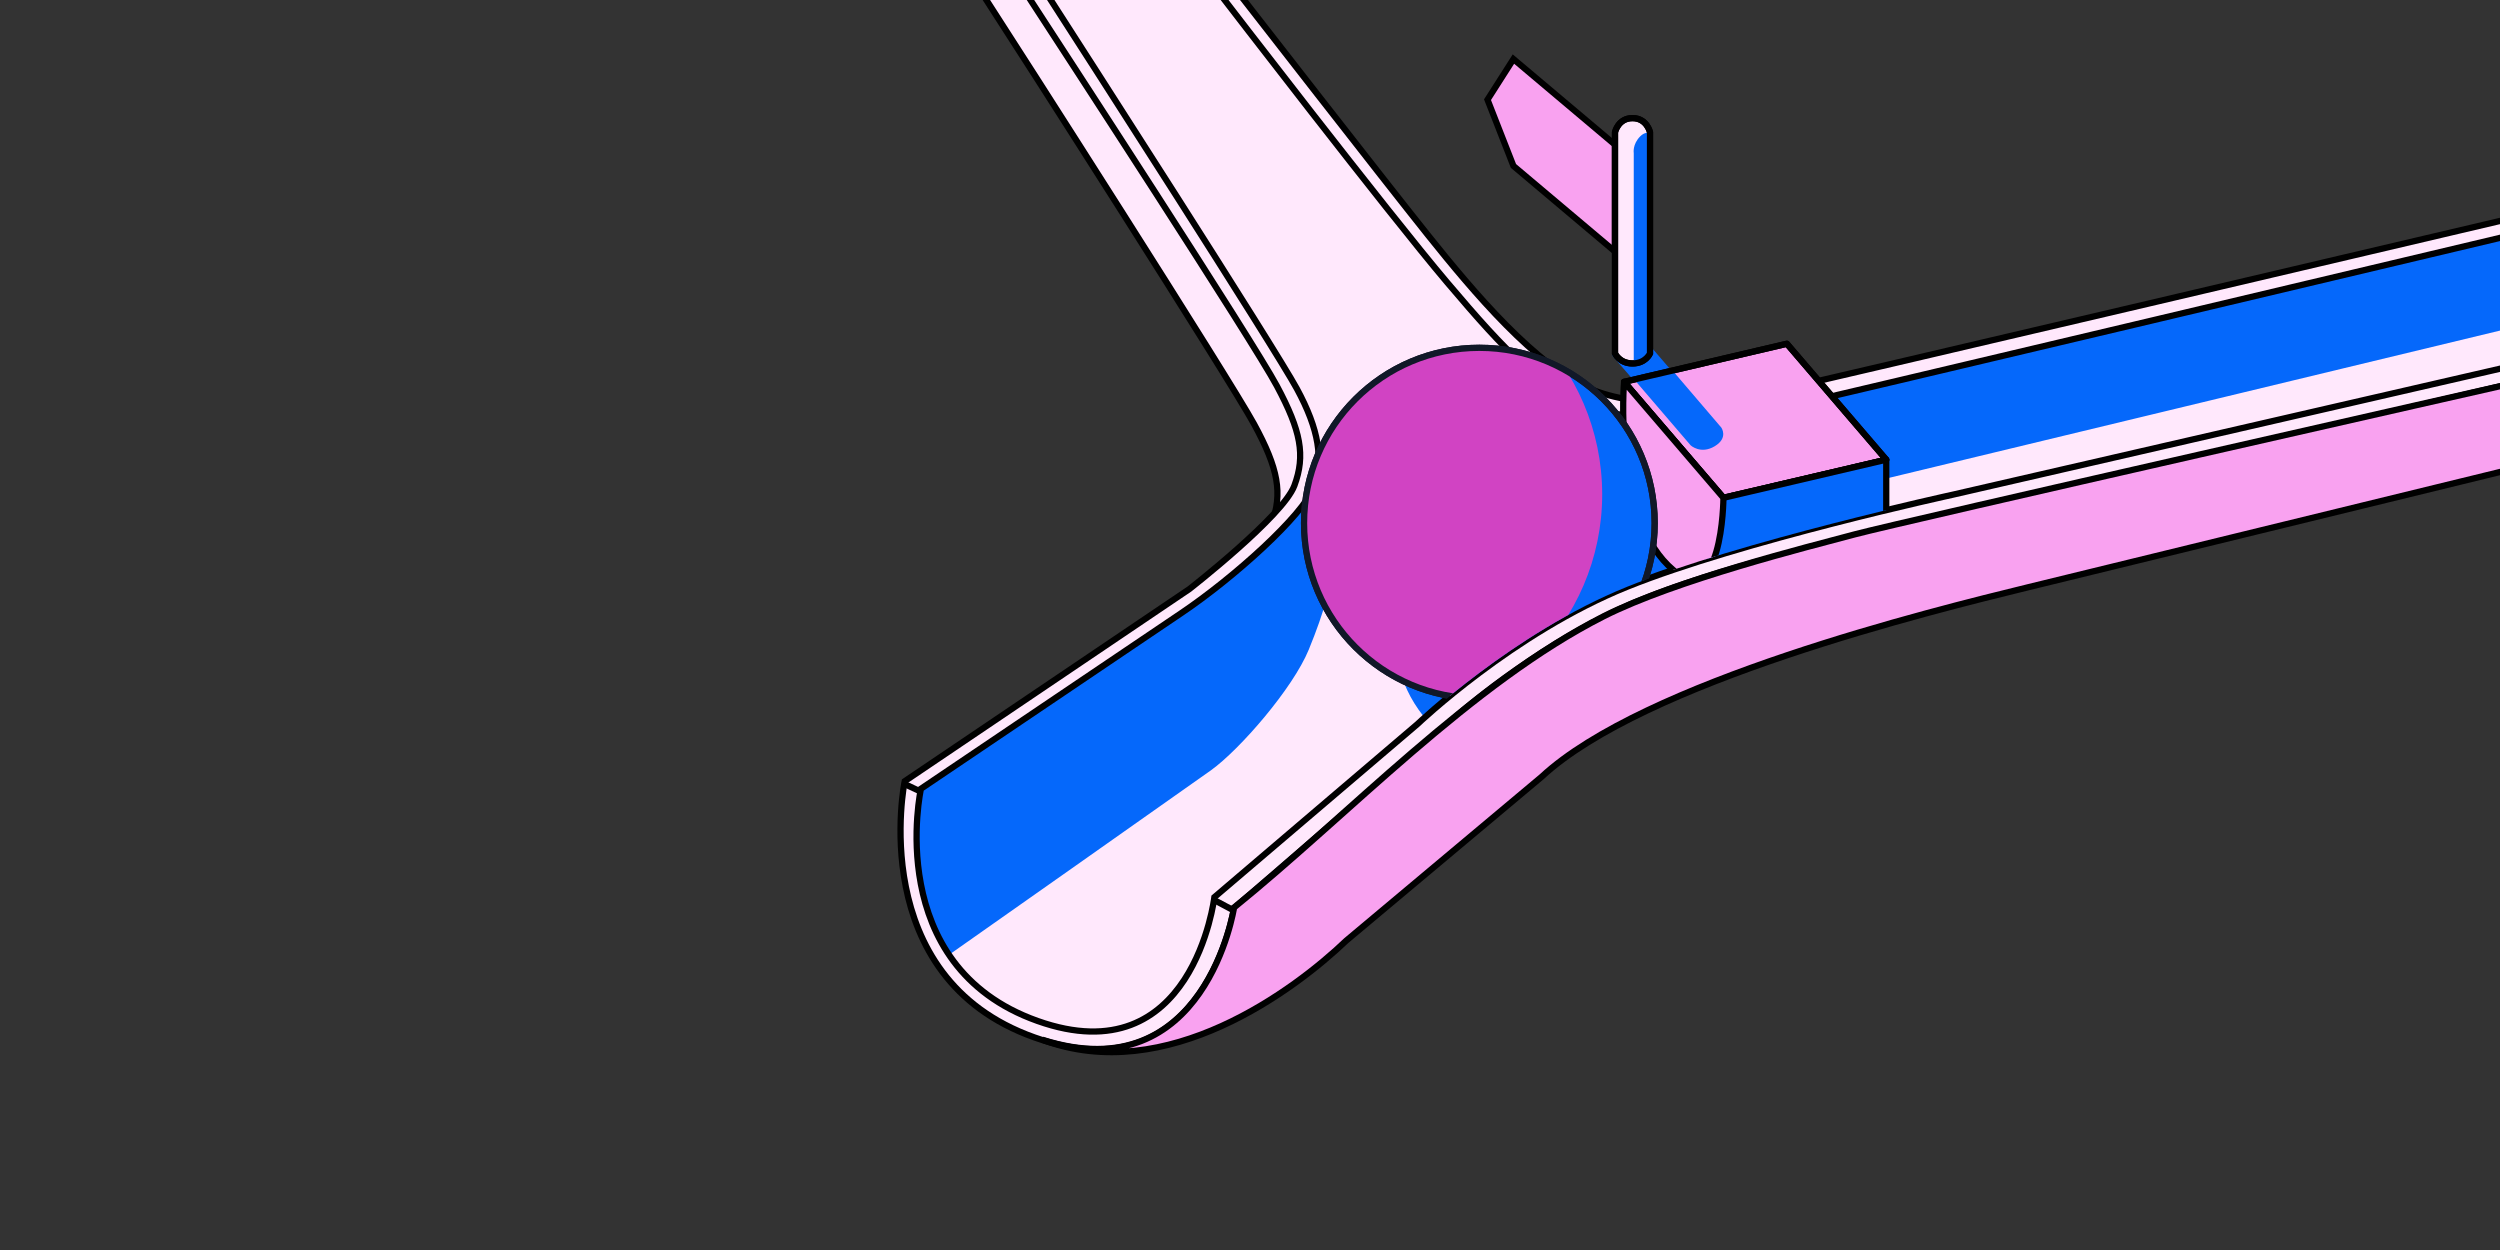 <?xml version="1.0" encoding="utf-8"?>
<svg xmlns="http://www.w3.org/2000/svg" xmlns:xlink="http://www.w3.org/1999/xlink" id="Layer_1" viewBox="0 0 800 400">
  <rect x="0" y="0" width="800" height="400" fill="#333333" stroke="none"/>
  <defs>
    <clipPath id="clippath">
      <path d="M564.9,125.8c-10.8,2.3-37.4,6.2-55.4-1.1-17.9-7.3-38.1-31.4-52.5-49.4S397.3-1,397.3-1h-68.2c10.6,16.3,71.8,110.1,79.5,124.5,7.7,14.4,9.2,22.2,5.6,31.9s-33.6,33.1-33.6,33.1l-91.1,61.5s-12.9,62.7,41.6,82,63.8-41.5,63.8-41.5c0,0,.1-.1,.2-.1l73.2-63.2s26.1-22.6,55.9-34.9c29.8-12.3,72.9-21.1,72.9-21.1l205.9-48.3v-52.9s-227.3,53.5-238.1,55.8h0Z" fill="none"/>
    </clipPath>
    <clipPath id="clippath-1">
      <path d="M566.9,131.3c-9.8,2.1-41.7,5.4-58.1-1.2-16.4-6.7-26.2-16.7-45.6-39.6S391.1-1,391.1-1h-55.5c9.6,14.9,72.3,112.3,79.4,125.4s8.6,22.7,5.3,31.6c-3.3,8.9-25.5,28.9-42.3,40.2l-83.3,56.2s-12.5,56.6,37.3,74.3,56.6-39.6,56.6-39.6l65-55.4s30.6-29.2,67-43.9,104.3-29.5,104.3-29.5l178.1-41v-41.9s-226.3,53.8-236.1,55.9h0Z" fill="none"/>
    </clipPath>
    <clipPath id="clippath-2">
      <path d="M578.3,106.5l-51.8,13-40.1-16.7s-16-3.8-23.3-12.4C443.7,67.5,391.1-1,391.1-1h-55.5c6.4,9.9,36,55.9,57.4,89.7,10.9,17.2-7.4,31.5-11.8,57.9s-4.1,23.3,2.6,45.4c-7.1,4.8-89.2,60.4-89.2,60.4,0,0-12.4,56.6,37.4,74.3s56.6-39.6,56.6-39.6l65-55.4s30.6-29.2,67-43.9,104.3-29.5,104.3-29.5l178.1-41v-41.9l-209.9,49.8-14.8-18.7h0Z" fill="none"/>
    </clipPath>
    <clipPath id="clippath-3">
      <polygon points="551.5 159.3 603.6 147.1 571.8 110 519.7 122.2 551.5 159.3" fill="none"/>
    </clipPath>
    <clipPath id="clippath-4">
      <circle cx="473.4" cy="167.4" r="56.1" fill="none"/>
    </clipPath>
    <clipPath id="clippath-5">
      <path d="M528,113.1s-1.4,3.2-5.6,3.2-5.6-3.2-5.6-3.2V42.3s1-4.5,5.6-4.5,5.6,4.5,5.6,4.5V113.1Z" fill="none"/>
    </clipPath>
  </defs>
  <path d="M549,135s0,2.2-3.1,4.9c-3.2,2.7-5.3,2.4-5.3,2.4l-24.5-28.3s-.8-2.4,2.7-5.4,5.8-1.9,5.8-1.9l24.4,28.3h0Z" fill="#0568fb"/>
  <path d="M553.6,139s-33.5,5.3-51.4-2-38.1-31.4-52.5-49.4S378.5-1,378.5-1h-63.5c10.6,16.3,78.5,122.4,86.3,136.7,7.8,14.3,9.2,22.2,5.6,31.9s-33.6,33.1-33.6,33.1l-70.3,47.4,84.6,54.6s.1-.1,.2-.1l73.2-63.2s26.1-22.6,55.9-34.9c29.8-12.3,72.9-21.1,72.9-21.1l205.9-48.3v-52.9l-242.1,56.8h0Z" fill="#ffe8fc" stroke="#000" stroke-miterlimit="10" stroke-width="2"/>
  <g>
    <path d="M564.9,125.8c-10.8,2.3-37.4,6.2-55.4-1.1-17.9-7.3-38.1-31.4-52.5-49.4S397.3-1,397.3-1h-68.2c10.6,16.3,71.8,110.1,79.5,124.5,7.7,14.4,9.2,22.2,5.6,31.9s-33.6,33.1-33.6,33.1l-91.1,61.5s-12.9,62.7,41.6,82,63.8-41.5,63.8-41.5c0,0,.1-.1,.2-.1l73.2-63.2s26.1-22.6,55.9-34.9c29.8-12.3,72.9-21.1,72.9-21.1l205.9-48.3v-52.9s-227.3,53.5-238.1,55.8h0Z" fill="#ffe8fc"/>
    <g clip-path="url(#clippath)">
      <g>
        <g clip-path="url(#clippath-1)">
          <g>
            <path d="M807,104.1l-217.8,52.5s-33.3,7.8-54.8,.5-33.3-15.9-39-48.6L806.9,44.5l.1,59.6h0Z" fill="#0568fb"/>
            <path d="M419.9,135.4c2.8,5.9,6.5,21.1,6.5,43,0,8.1-2.5,17-7.6,29.5-5.1,12.4-22,31.9-31.3,38.6-14.7,10.5-245.3,172.6-245.3,172.6l-87-5.8L419.9,135.4Z" fill="#0568fb"/>
            <path d="M543.2,212.3l-35.2,43.5c-36.7-4.9-63.9-28.5-60.6-52.7,3.2-24.2,35.6-39.8,72.4-34.8,18.4,2.5,45.3,19.1,45.3,19.1l-21.9,24.9h0Z" fill="#0568fb"/>
          </g>
        </g>
        <path d="M566.9,131.3c-9.8,2.1-41.7,5.4-58.1-1.2-16.4-6.7-26.2-16.7-45.6-39.6S391.1-1,391.1-1h-55.5c9.6,14.9,72.3,112.3,79.4,125.4s8.6,22.7,5.3,31.6c-3.3,8.9-25.5,28.9-42.3,40.2l-83.3,56.2s-12.5,56.6,37.3,74.3,56.6-39.6,56.6-39.6l65-55.4s30.6-29.2,67-43.9,104.3-29.5,104.3-29.5l178.1-41v-41.9s-226.3,53.8-236.1,55.9h0Z" fill="none" stroke="#000" stroke-miterlimit="10" stroke-width="2"/>
      </g>
    </g>
    <path d="M564.9,125.8c-10.8,2.3-37.4,6.2-55.4-1.1-17.9-7.3-38.1-31.4-52.5-49.4S397.3-1,397.3-1h-68.2c10.6,16.3,71.8,110.1,79.5,124.5,7.7,14.4,9.2,22.2,5.6,31.9s-33.6,33.1-33.6,33.1l-91.1,61.5s-12.9,62.7,41.6,82,63.8-41.5,63.8-41.5c0,0,.1-.1,.2-.1l73.2-63.2s26.1-22.6,55.9-34.9c29.8-12.3,72.9-21.1,72.9-21.1l205.9-48.3v-52.9s-227.3,53.5-238.1,55.8h0Z" fill="none" stroke="#000" stroke-miterlimit="10" stroke-width="2"/>
  </g>
  <g clip-path="url(#clippath-2)">
    <g>
      <g>
        <polygon points="551.5 159.3 603.6 147.1 571.8 110 519.7 122.2 551.5 159.3" fill="#f9a2f0" stroke="#000" stroke-linejoin="round" stroke-width="2"/>
        <g>
          <g clip-path="url(#clippath-3)">
            <path d="M550.8,136.8s2.4,3.3-2.1,6-7.7-.3-7.7-.3l-27-31.5s-1.1-2.8,2.4-5.8c3.5-3,6.1-1.5,6.1-1.5l28.3,33.1h0Z" fill="#0568fb"/>
          </g>
          <polygon points="551.5 159.3 603.6 147.1 571.8 110 519.7 122.2 551.5 159.3" fill="none" stroke="#000" stroke-linejoin="round" stroke-width="2"/>
        </g>
        <polygon points="551.5 159.3 603.6 147.1 603.6 169.1 543.7 185.6 551.5 159.3" fill="#0568fb" stroke="#000" stroke-linejoin="round" stroke-width="2"/>
        <path d="M551.5,159.3s-.2,38.9-17.7,21.6c-17.6-17.3-14.1-58.7-14.1-58.7l31.8,37.1Z" fill="#f9a2f0" stroke="#000" stroke-linejoin="round" stroke-width="2"/>
      </g>
      <g id="Sphere">
        <circle cx="473.4" cy="167.4" r="56.1" fill="#0568fb" stroke="#111828" stroke-miterlimit="10" stroke-width="2"/>
        <g clip-path="url(#clippath-4)">
          <ellipse cx="437.1" cy="158.2" rx="75.6" ry="74.7" fill="#d143c3"/>
        </g>
        <circle cx="473.4" cy="167.4" r="56.1" fill="none" stroke="#111828" stroke-miterlimit="10" stroke-width="2"/>
      </g>
    </g>
  </g>
  <polygon points="516.8 80.5 484.3 53.1 476 31.9 484.3 18.9 516.8 46.3 516.8 80.5" fill="#f9a2f0" stroke="#000" stroke-miterlimit="10" stroke-width="2"/>
  <g>
    <path d="M528,113.1s-1.4,3.2-5.6,3.2-5.6-3.2-5.6-3.2V42.3s1-4.5,5.6-4.5,5.6,4.5,5.6,4.5V113.1Z" fill="#ffe8fc" stroke="#000" stroke-miterlimit="10" stroke-width="2"/>
    <g clip-path="url(#clippath-5)">
      <path d="M534,116.1s-1.4,3.2-5.6,3.2-5.6-3.2-5.6-3.2V49s-.5-2.8,2.1-5.4c2.6-2.6,4.9,.4,9.1-3.2s0,75.7,0,75.7Z" fill="#0568fb"/>
    </g>
    <path d="M528,113.1s-1.4,3.2-5.6,3.2-5.6-3.2-5.6-3.2V42.3s1-4.5,5.6-4.5,5.6,4.5,5.6,4.5V113.1Z" fill="none" stroke="#000" stroke-miterlimit="10" stroke-width="2"/>
  </g>
  <line x1="289.5" y1="250.9" x2="294.8" y2="253.4" fill="none" stroke="#000" stroke-miterlimit="10" stroke-width="2"/>
  <path d="M803,122.9s-194.5,44.1-209.5,48.1-57.3,14.6-80.3,26.2c-42.4,21.5-81.6,63.5-118.3,93.2,0,0-9.1,59-61.4,42.3h0c39.7,15,81-16.1,97.3-31.7l62.5-52.4c32.7-30.4,124.7-53.1,155.8-60.7,31.2-7.6,153.9-37.6,153.9-37.6v-27.4h0Z" fill="#f9a2f0" stroke="#000" stroke-miterlimit="10" stroke-width="2"/>
  <line x1="394.9" y1="291.4" x2="388.7" y2="288.1" fill="none" stroke="#000" stroke-miterlimit="10" stroke-width="2"/>
</svg>